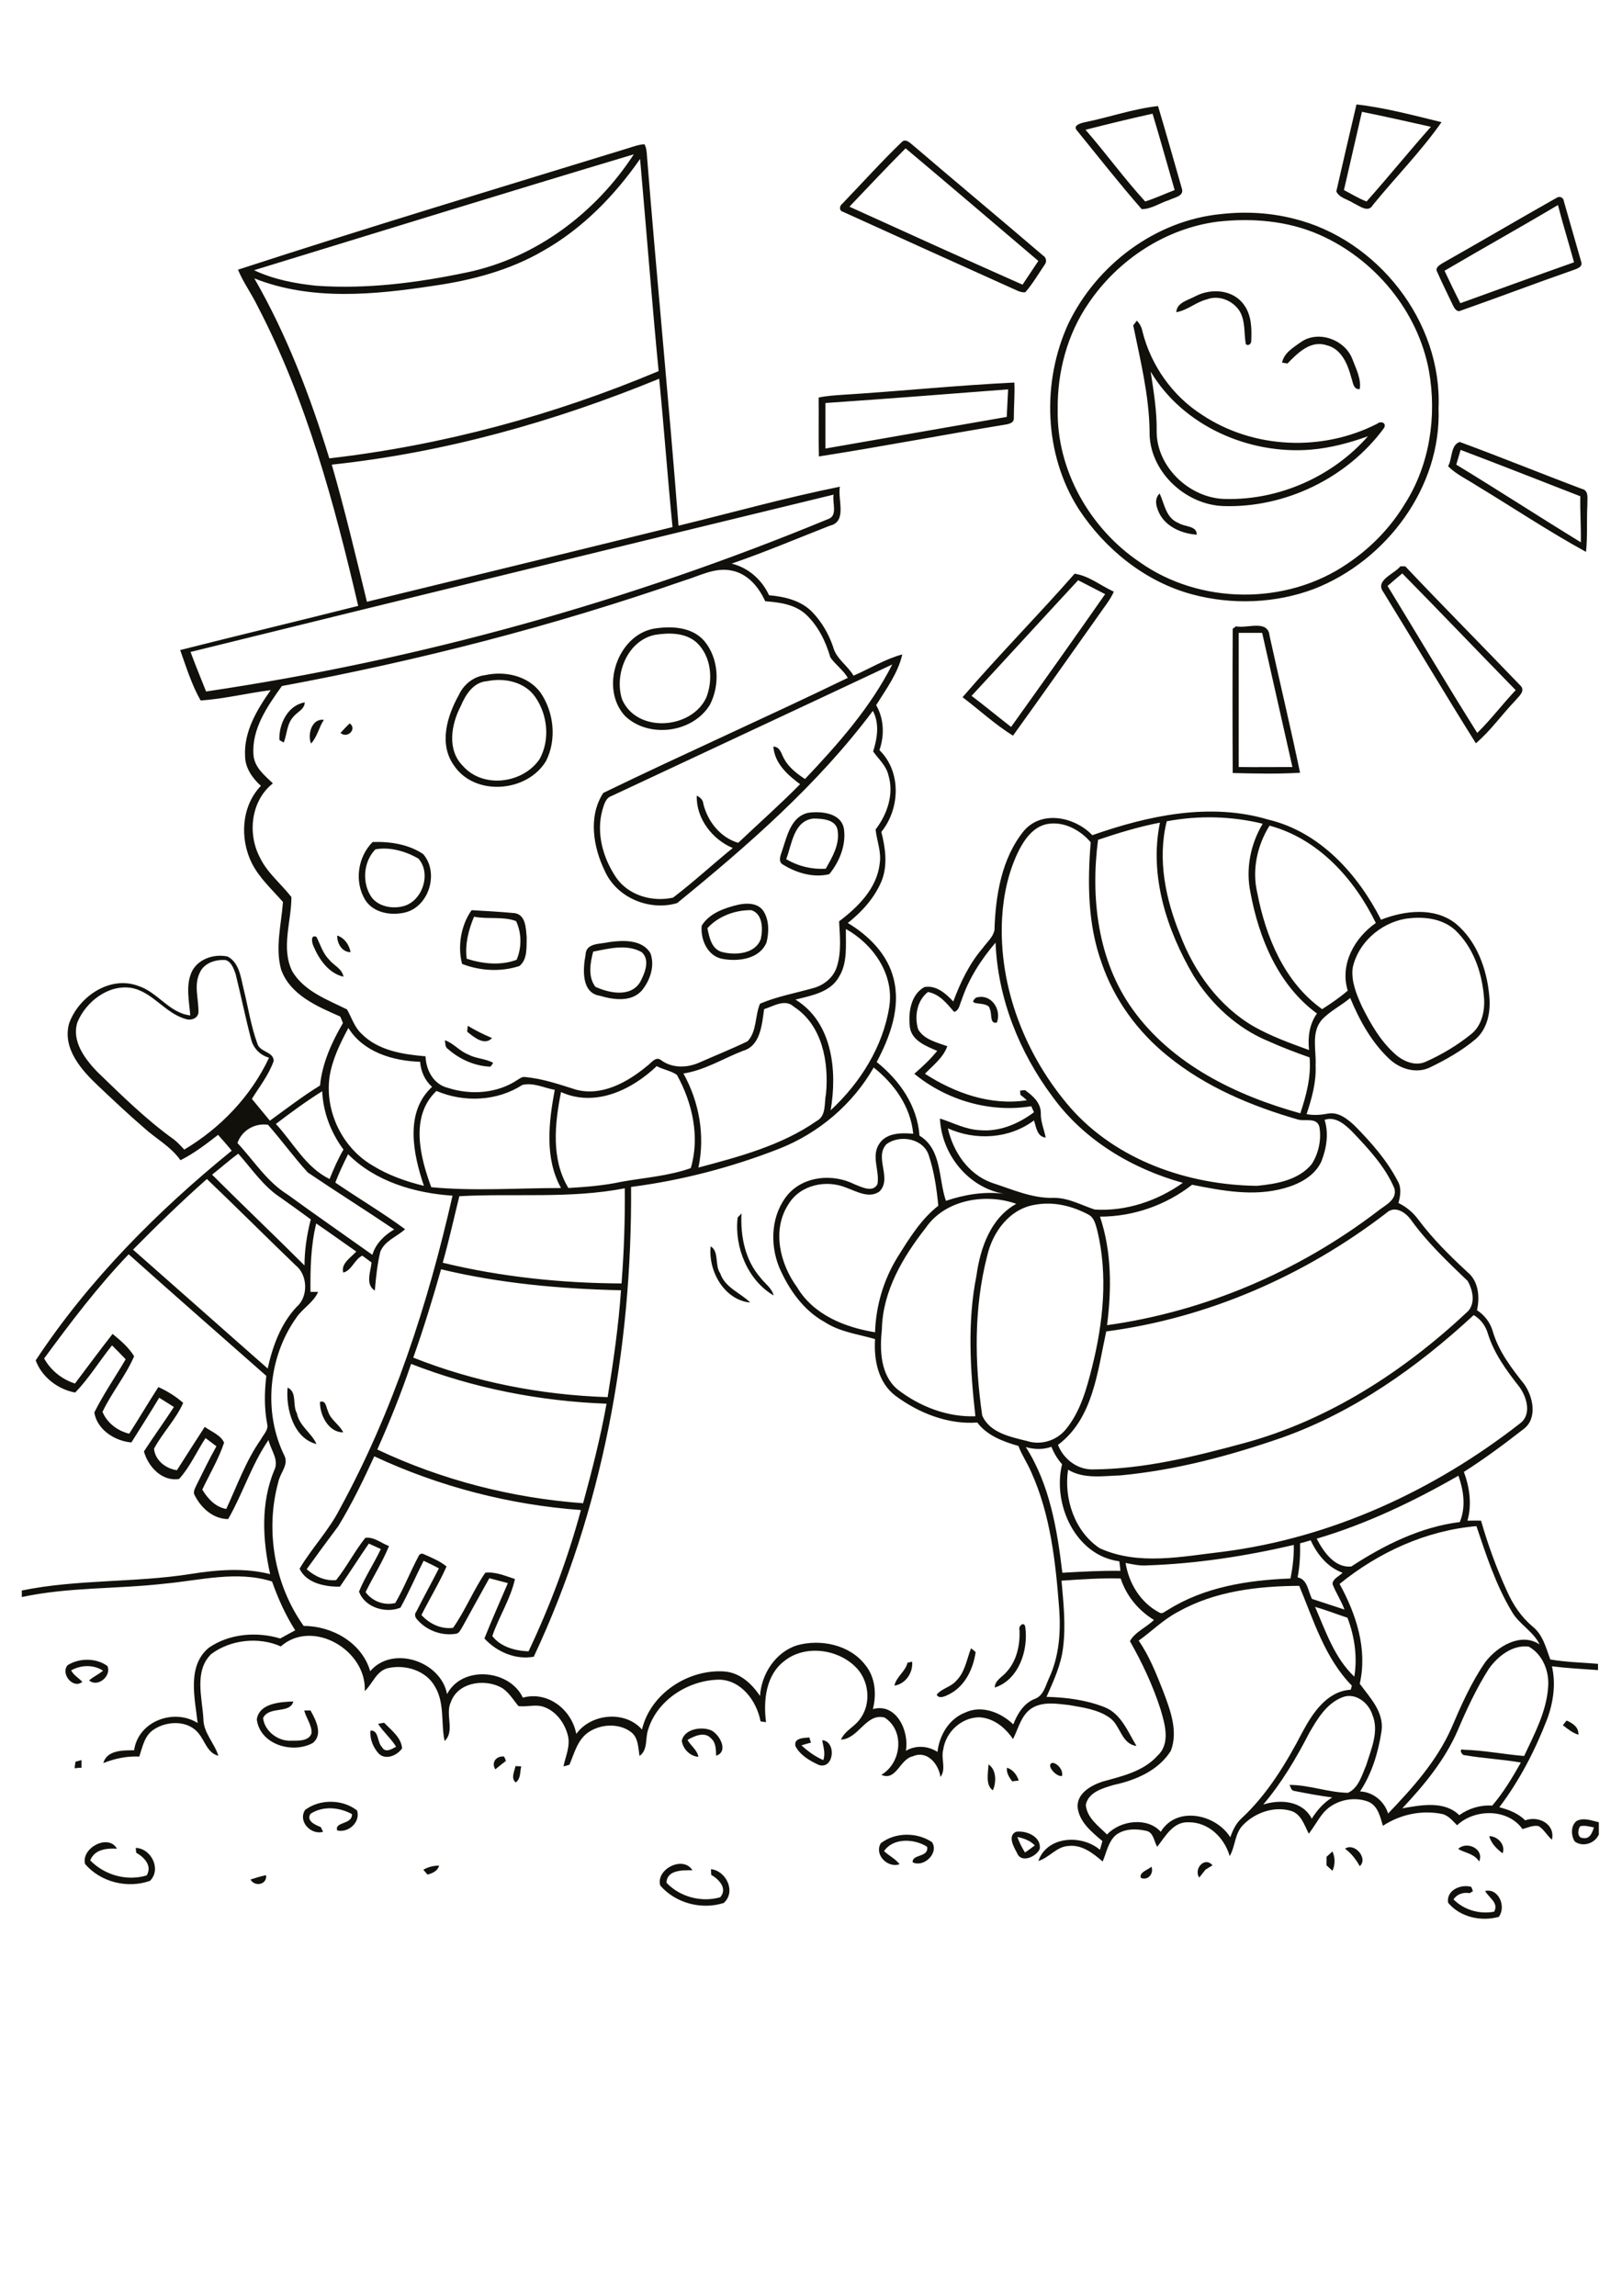 <?xml version="1.0" encoding="utf-8"?>
<!-- Generator: Adobe Illustrator 21.0.2, SVG Export Plug-In . SVG Version: 6.00 Build 0)  -->
<svg version="1.2" baseProfile="tiny" id="Layer_1" xmlns="http://www.w3.org/2000/svg" xmlns:xlink="http://www.w3.org/1999/xlink"
	 x="0px" y="0px" viewBox="0 0 595 842" overflow="scroll" xml:space="preserve">
<path fill="#12100B" d="M531.2,697.8c-0.7-4.6,4.7-6.9,8.5-5.8c0.2,0.4,0.5,1.2,0.6,1.6c-0.3,0.2-0.9,0.5-1.2,0.7
	c-2.3-0.4-4.6,0.3-5.9,2.3c3.9,3.9,9.5,5.5,14.9,4.5c1.8-3.3-2-5.1-3.3-7.6c5-1.1,7.8,5.8,5,9.5
	C543.2,704.8,535.6,703.1,531.2,697.8 M91.9,689.3c1.9-0.6,3.8-1.2,5.7-1.6C98.1,691.2,93.4,692.1,91.9,689.3 M418.5,688.7
	c-0.7-2.1,2.6-2.9,3.9-4.1C423.3,687.2,421.1,689.8,418.5,688.7 M155.3,685.7c1.8-1,3.7-1.5,5.8-1.5c-0.6,2-2.4,2.8-4.3,3.3
	C156.4,687,155.6,686.1,155.3,685.7 M242.2,691.5c-1.7-6,8.4-11.1,11.8-5.6c-3.5,0-9.4-0.2-9.5,4.6c4.9,5.2,12.9,7.3,19.7,5.3
	c2.8-3.2-0.5-6.6-3.3-8.2c0-0.5-0.1-1.5-0.1-2.1c5.6,0.6,9.3,8.3,4.7,12.4C257.4,700.5,247.8,698,242.2,691.5 M439.9,688.6
	c-2.1-3.2,2-7.9,4.9-4.5c-0.9,0.5-1.8,1.1-2.6,1.6C441.4,686.7,440.7,687.6,439.9,688.6 M486.6,681c0.7-0.7,1.5-1.3,2.2-2
	c1,2.3,1,4.8,0,7.1c-0.7-0.7-1.5-1.3-2.2-2C486.6,683.1,486.6,682.1,486.6,681 M534.9,678.1c3.1-3.1,9.7,0,7.7,4.6
	C540.8,679.8,537.5,679.6,534.9,678.1 M493.4,678c3.5-2.4,8.6,3.6,5.4,6.4C497.4,681.9,495.7,679.7,493.4,678 M31.2,683.6
	c-1.5-5.9,8.6-11.2,11.7-5.6c-3.8-0.2-8.2,0.2-9.8,4.3c5.3,5.4,13.4,7.7,20.7,5.5c2.1-3.5-0.8-6.6-3.8-8.3c-0.1-0.5-0.2-1.4-0.2-1.8
	c5.7,0.2,9.5,7.9,5.2,12.1C46.8,692.7,36.9,690.3,31.2,683.6 M546.3,673.4c3.1,0,6.1,3.2,4.9,6.3C549.1,678.1,547,676.1,546.3,673.4
	 M323.1,676c5.3-4.1,13.3-4.1,18.8-0.4c2.6,4-3,9.4-7.1,7.4c-0.3-3.1,6-1.7,5.3-5.7c-4.6-3-12.5-3.4-15.8,1.6
	c1.8,1.7,4.2,2.8,5.7,4.8C325.7,685.2,320.6,680.3,323.1,676 M373.2,673.7c0.7,2,1.7,3.9,2.8,5.7c1.2-0.8,2.4-1.7,3.6-2.6
	C377.9,675,375.6,674.2,373.2,673.7 M372.7,671.8c3.7-0.6,9.4,1.8,8.7,6.3c-1.2,2.8-6.8,5.4-8.3,1.5
	C371.9,677.4,369.5,673.3,372.7,671.8 M579.6,669.8c-0.9,1.4-1.1,4.3,1.2,4.3c2.4,0.4,3.3-2,3.9-3.9
	C583,669.9,581.3,669.3,579.6,669.8 M578.4,667.8c2.6-1.3,5.5-0.1,8.1,0.5v4.5c-1.5,3.3-5.8,4.7-8.8,2.6
	C576.3,673.3,576.1,669.5,578.4,667.8 M111.9,663.8c5.4-4.1,13.8-4,19.1,0.2c1.3,4.3-3.2,8.3-7.3,7.3c-1.1-3.3,5.6-2,5.4-6
	c-4.6-2.5-10.6-3.1-15.2-0.1c-1.7,2.7,1.9,4.1,3.8,4.9c0.2,0.4,0.6,1.3,0.8,1.7C114.2,673.1,109.2,668.1,111.9,663.8 M369.4,648.3
	c2.2,0.7,3.6,2.6,4.3,4.7c-0.6,0.1-1.8,0.2-2.4,0.3C370.2,651.8,369.1,650.2,369.4,648.3 M362.6,647.1c3,1.9,2.9,6.7,1.6,9.5
	C361.4,654.6,362.5,650.2,362.6,647.1 M189.1,647.7c0.5,0,1.6,0.1,2.1,0.1c-0.5,2-0.1,4.5-2,5.9
	C187.3,652.2,188.7,649.7,189.1,647.7 M386.2,646.5c2,0.4,3.8,2.7,3.4,4.8C387.5,651.9,383.3,647,386.2,646.5 M27.7,646.1
	c0.7-0.2,1.5-0.4,2.2-0.6c0,0.9,0,1.9,0,2.8c-0.6,0-1.9,0.1-2.5,0.2C27.4,647.9,27.6,646.7,27.7,646.1 M181.7,648.9
	c-1.6-2.6,0.4-5,3.2-4.7c0.2,0.4,0.6,1.2,0.7,1.6C184.3,646.8,183,647.8,181.7,648.9 M291.8,640.4c-0.7-3.1,3.1-3,5.1-3.2
	c0.1,0.5,0.4,1.4,0.6,1.9c-1.2,0.3-2.3,0.6-3.5,1c2.4,2.2,5,4.1,8,5.4c0.9-2.4,0-4.9-0.4-7.3c5.3,0.4,4.4,10.8-1.2,9.1
	C297.1,645.8,293.5,643.7,291.8,640.4 M250.1,638.4c1-4.4,7.3-5.3,10.8-3.8c3.1,1.5,6.5,7.8,1.8,9.3c-0.1-2.2,0-4.8-1.9-6.4
	c-2.4-2.6-6.1-0.8-8.6,0.6c1.2,2.2,3.5,3.6,4,6.2C253.1,644.1,250.5,641.4,250.1,638.4 M138.7,632.2c0.6-0.1,1.7-0.3,2.2-0.4
	c2.6,2.7,6.3,5.4,6.6,9.4c-1.8,2.6-5.9,4.4-8.5,2c-2.1-2.3-3.4-5.4-3.1-8.5c3.1-0.3,2.4,4.3,4.2,6c1.2,2.3,3.6,0.8,5.2-0.1
	C143.4,637.5,140.6,635.2,138.7,632.2 M574.7,631c2.2,1,4.5,2.4,4.3,5.2c-2.2-0.7-3.9-2.1-5.7-3.5
	C573.7,632.3,574.3,631.4,574.7,631 M94.2,630.6c0.9-6,8.6-6.4,13.4-6.6c-1.2,4.7-8.9,1.5-11.1,6.1c0.6,4.9,5.6,8.6,10.4,8.3
	c2.5,0,6.5,0.2,7.4-2.8c0.1-3-2-5.5-2.7-8.3c0.6,0,1.7,0,2.3,0c1.9,3.4,4.7,8.7,0.9,11.9C107.4,643.3,95.4,639.9,94.2,630.6
	 M332.9,609.8c0.4-0.1,1.3-0.3,1.7-0.4c0.4,4-2.4,8.2-6.5,8.8C328.8,614.9,332.1,613.1,332.9,609.8 M24.8,610.7
	c4.3-2.7,10.5-2.7,14.6,0.3c1.6,3.6-3.5,8-6.7,5.3c1.5-1.4,3.5-2.2,5.1-3.6c-3.6-2.3-8.1-2.1-11.7-0.1c0.9,1.8,2.8,2.8,4.1,4.2
	C26.9,619.6,22.1,613.9,24.8,610.7 M350.7,616.5c3.3-3.2,3.9-7.9,5.5-12c0.4,0.3,1.3,1,1.7,1.4c-0.9,6.1-3.8,12.4-9.6,15.4
	c-1.4,0.7-3.8,2-4.7,0.2C345.5,619.2,348.8,618.7,350.7,616.5 M374,597.9c-0.6-1.5,1.7-3.5,2.1-1.2c1.2,8.5-2.4,19.4-11.2,22.2
	c0.1-2.8,2.9-3.9,4.4-5.8C373,609,374.2,603.3,374,597.9 M117.4,514.1c2.2-0.6,2.2,2,2.9,3.4c0.9,3.2,4.2,4.9,5.6,7.8
	C120.5,525.4,117.2,518.8,117.4,514.1 M105.5,508.9c3.6,1.6,1.7,6.5,3.4,9.4c0.9,4.7,5.4,7.2,7.2,11.3
	C107.7,527.5,104.8,516.7,105.5,508.9 M260.7,457.1c3.2,1.9,1.4,6.9,3.5,9.9c1.8,5.3,7.4,7.1,11,10.7
	C265.7,476.8,259.7,466.1,260.7,457.1 M270.6,446.5c0.4-0.4,1.1-1.1,1.4-1.5c-0.4,8.4,1.3,17.1,6.9,23.5c1.6,2.2,4.2,3.8,4.9,6.6
	C274.3,469.6,269.3,457.3,270.6,446.5 M163.2,381.5c3.2,1.1,5.4,4,8.5,5.2c2.9,1.6,6.4,1.5,9.2,3.1c-0.2,0.4-0.7,1.1-1,1.4
	c-5.7-0.2-11.3-2.7-15.6-6.5C163.2,384,163.4,382.6,163.2,381.5 M171.6,376.2c2.8,1.7,5.8,3.2,8.9,4.5c-2.8,3-6.7-0.4-9.1-2.3
	C171.4,377.9,171.5,376.7,171.6,376.2 M358,365.9c5.5-1.7,9.5,4.2,7.7,9.1c-2.8,0.7-1.7-3.3-2.6-4.9
	C362.8,366.8,354.1,369.3,358,365.9 M217.6,349c-1.1,4.2-2,9.2,0.8,12.9c5,2.3,12.9,4,16.4-1.7c1.7-3.2,3.8-8.1,0.6-11
	C229.9,346.1,223.3,347.9,217.6,349 M223.5,345.5c5.1-0.7,12.1-1,15.1,4.1c1.7,4.6-0.1,9.9-3.1,13.6c-3.8,4.4-10.4,3.5-15.4,2
	c-6.9-1-6.3-9.8-5.3-15C214.9,345.7,220.2,346.3,223.5,345.5 M123.7,343.1c2.7,0.9,4.4,3.4,4.9,6.1
	C125.4,349.2,123.6,345.9,123.7,343.1 M115,347c-0.6-1.2-1.2-4.4,1.1-3.4c1.4,2.8,2.3,6,4.6,8.3c1.7,2.2,4.8,3.3,5.3,6.3
	C120.6,357,117,351.8,115,347 M171.2,351.6c5.8,1.9,12.5,2.6,18.3,0.4c1.9-4.3,1.9-9.9-0.2-14.2c-4.8-1.8-10.3-0.6-15.4-1.6
	C171.9,340.9,170.5,346.3,171.2,351.6 M173,333.8c5.3,0.3,10.6,0.6,15.9,1.1c4,0.7,4,5.6,4.3,8.8c-0.1,3.5,0.4,8.2-2.7,10.6
	c-6.8,2.2-14.4,1.8-21-0.8C167.8,347,169.1,339.3,173,333.8 M259.5,340.4c0.7,3.5,1.6,7.9,5.6,8.8c4.9,1.2,12.1,0.6,14-4.9
	c0.8-3.6,0.7-9.2-3.5-10.5C269.7,333.7,263.5,336,259.5,340.4 M270.8,331.8c3.2-0.7,7.3-0.7,9.3,2.4c2.1,3.4,2,7.7,1.1,11.4
	c-2.5,6.1-10.2,7.1-16,6.1c-5.6-0.9-8.3-7.1-7.8-12.2C260.2,334.9,265.8,333,270.8,331.8 M137.7,311.5c-4.5,4.6-5,12.5-1.3,17.7
	c2.7,3.4,7.7,4.2,11.7,3.1c6.9-1.9,10.2-12,5.4-17.4C148.9,312.2,143,310.5,137.7,311.5 M136.7,308.8c6.4-0.2,13.1,0.8,18.5,4.4
	c5.9,6.7,2.3,19.1-6.4,21.4c-5.2,1.3-11.7,0.3-14.8-4.5C129.9,323.4,131.2,314.3,136.7,308.8 M288.4,315.1c4.4,2.6,9.4,3.8,14.5,3.5
	c2.4-4.2,5.1-8.8,4.4-13.8c-0.4-4.3-5.7-4.6-9-4.6C291.1,301.1,290.5,309.7,288.4,315.1 M296.4,298.1c4.8-0.7,12.3,0,13.2,6
	c0.8,5.9-1.7,12-5.4,16.5c-5.7,1.4-11.9-0.4-16.8-3.4c-2.4-1.2-0.8-4-0.3-5.8C288.8,306.3,290.3,299.5,296.4,298.1 M124.9,268.8
	c1.1-1.2,2.2-2.4,3.4-3.5C131.1,267.4,127.4,271,124.9,268.8 M114.1,272.7c-1.4-3.4,0.3-9.3,4.7-8.7
	C117,266.7,116.4,270.2,114.1,272.7 M102.5,271.4c-0.3-5.8,3.1-12.8,9.3-13.8c-0.1,2.6-2.8,3.5-4.2,5.3c-2.4,2.6-2.3,6.3-3.5,9.4
	C103.7,272.1,102.9,271.7,102.5,271.4 M178.8,249.8c-5.1,0.3-8,4.9-9.8,9.2c-3.5,6.7-5.1,16,0.8,21.9c7.5,8.5,22.2,6.4,28.2-2.6
	c3.8-7,2.9-16.1-1.6-22.6C192.6,250.1,185.1,248.5,178.8,249.8 M178,247.6c7.2-1.6,15.6,0.2,20.2,6.3c5,7.2,6.1,17.3,2.1,25.2
	c-6.9,11.5-26.1,13.1-33.8,1.6c-5.6-7.9-2.5-18.1,1.8-25.8C170.1,251,173.7,248.1,178,247.6 M240.4,232.8
	c-10.2,2-15.2,14.5-12.2,23.7c5.4,12.5,25.5,11,30.9-0.7c2.6-6.6,1.8-15.2-3.6-20.2C251.4,232,245.5,232,240.4,232.8 M239.6,230.6
	c6.4-1.1,14.1-0.8,18.7,4.4c5.4,6.4,5.9,16.2,2.1,23.5c-6.3,10.3-22.4,12.4-31.1,4.1C220,252.6,226.3,233.3,239.6,230.6
	 M454.4,232.1c0,16.4,0,32.8,0,49.2c6.6,0.1,13.1,0,19.7,0c-3.7-16.4-7.4-32.8-11.1-49.2C460.1,232.1,457.3,232.1,454.4,232.1
	 M453.4,229.7c4,0.9,11.7-2.6,12.3,3.4c3.7,16.8,7.7,33.5,11.2,50.3c-8.2,0.5-16.5,0.3-24.7,0.1c-0.1-17.6-0.1-35.3,0-52.9
	C452.5,230.4,453.1,229.9,453.4,229.7 M395.5,212.8c-13.1,14.1-26,28.3-39.1,42.4c4.9,3.7,9.6,7.6,14.5,11.4
	c11.6-16.2,23.1-32.4,34.5-48.7C402.1,216.2,398.8,214.5,395.5,212.8 M394.2,210.4c5.3,0.8,9.6,4.4,14.4,6.6
	c-1.4,3.1-3.6,5.7-5.5,8.5c-10.5,14.8-20.9,29.6-31.5,44.3c-6.6-4.1-12.3-9.4-18.5-14.1C366.4,240.2,380.8,225.7,394.2,210.4
	 M509,214.9c11,18,21.7,36.1,32.9,53.9c5-4.9,9.3-10.6,14.1-15.7c-13.9-14.2-27.6-28.6-41.6-42.8C512.6,211.8,510.8,213.3,509,214.9
	 M513.7,207.7c0.5,0,1.4,0,1.8,0c13.9,14.7,28.2,29.1,42.2,43.7c2.1,2-0.7,4.1-1.9,5.6c-4.9,5.1-9,11-14.4,15.6
	c-11.5-18.3-22.5-36.9-33.9-55.4C504.2,212.8,511.4,210.6,513.7,207.7 M425.5,188.7c-1.2-2.3-2.4-5.6-0.1-7.7
	c1.8,3.9,2.3,9,6.9,10.8c2.2,1.5,6.8,0.9,6.7,4.3C433.8,195.7,428.2,193.5,425.5,188.7 M535.8,165c-0.5,1.8-1.1,3.6-1.6,5.4
	c15.3,9.3,30.4,19.1,45.7,28.5c0.1-5.7-0.3-11.3-0.2-16.9C565,176.3,550.4,170.5,535.8,165 M531.2,171c1.6-2.8,0.9-7.9,4.3-8.9
	c15,5.5,29.9,11.6,44.8,17.2c2.7,0.6,1.9,3.7,2,5.7c-0.3,5.8,0.1,11.7-0.5,17.4c-13.7-7.5-26.7-16.2-40.1-24.3
	C538.2,175.8,534.2,174,531.2,171 M302.8,147.8c0,5.6,0,11.1,0,16.7c22.2-3.9,44.3-7.7,66.5-11.6c0.2-3.4,0.3-6.7,0.5-10.1
	C347.4,144.5,325.1,146.3,302.8,147.8 M309,144.8c21-1.3,42.1-3.5,63.1-4.5c0.2,4.3-0.2,8.6-0.2,12.9c0.2,2.3-2.6,2.4-4.2,2.7
	c-22.5,3.7-44.8,8-67.3,11.5c-0.2-7.2,0-14.4-0.1-21.6C303.1,145.2,306.1,145,309,144.8 M477.3,125.4c6.4-4.4,16.1-0.8,18.8,6.3
	c1.3,3.5,3.3,7.2,2.7,11c-2.4,0.3-2.5-2.6-3.1-4.2c-1.3-4.9-3.6-10.6-9.1-11.9c-5.9-1.9-10.6,2.9-14.3,6.7c-0.5-0.1-1.5-0.2-2-0.3
	C471,129.4,474.5,127.4,477.3,125.4 M422.1,136.3c1.1,7.2,2.3,14.5,2.2,21.8c-0.1,13.3,12.4,24.9,25.5,24.9c19.6,0.4,39.1-8.3,52-23
	c-6.7,2.4-13.7,4.3-20.9,4.9C458.3,166.8,434,156.3,422.1,136.3 M417,117.6c1.1,1.1,1.8,2.4,2.1,4c3.1,12.4,11,23.6,21.8,30.5
	c18.9,12.6,44.2,13.6,64.3,3.3c1.4-1.2,3.7-0.2,2.4,1.7c-13.4,18.2-36.1,29.2-58.7,28.5c-14.2-0.4-27.6-13-27.2-27.6
	c-0.2-13.1-3.4-25.9-6-38.7C416.1,118.9,416.7,118,417,117.6 M438.6,108.6c5.8-3,13.9-2.4,17.8,3.3c2.7,3.7,2.8,8.6,2.6,13
	c0.1,1.1-1,2.2-2,1.3c-0.7-4-0.1-8.3-2.2-12c-2.5-4-7.7-6.1-12.1-4.4c-4,1-7.1,4-11.2,4.7C431.7,110.9,435.9,110.1,438.6,108.6
	 M446.6,81.3c-19.1,2.5-36.5,14-47.2,29.8c-7.9,11.4-11.6,25.4-11.4,39.2c-0.4,22.1,11.8,43.5,30,55.8c22.1,15.7,53.9,16,76.3,0.6
	c8.5-5.7,15.8-13.2,21.1-22c9.1-14.3,11.7-32.1,8.8-48.6c-4-22-20-41.2-40.4-50.1C472.1,80.9,459.1,79.9,446.6,81.3 M448,78.5
	c8.9-1,17.9-0.5,26.6,1.7c30.6,7.5,54.5,37.7,53.1,69.5c1.1,29-19.2,56-45.7,66.3c-14.1,5.3-30,5.9-44.6,2
	c-17.2-4.6-32-16.5-41.7-31.3c-12.8-20.1-13.6-46.6-3.8-68C402.3,97.1,423.9,80.8,448,78.5 M529.9,99.3c1.9,4,3.8,8,5.8,11.9
	c13.9-5,27.8-10.1,41.7-15c-1.9-7-4.1-14-5.9-21C557.7,83.4,543.7,91.2,529.9,99.3 M571.1,72.5c1.1-0.7,2.5,0,2.6,1.4
	c2.1,7.3,4.2,14.7,6.3,22c0.8,2-1.6,2.7-3,3.2c-13.8,4.8-27.4,10-41.1,14.8c-1.5,0.8-2.5-1-3-2.1c-1.9-4-3.9-8-5.7-12.1
	c-0.9-1.5,0.9-2.5,2-3.2C543.2,88.6,557.1,80.4,571.1,72.5 M492.6,622.4c-5.9,2.2-9.3,7.9-12.3,13.1c-4.8,9.3-10.1,18.3-16.9,26.3
	c6.3-2,14.4-1.4,17.8,5.2c1.9-3.1,4.4-5.9,7.5-7.8c-4.7-0.6-9.4-1.5-14-2.4c-1.1-0.1-1.2-1.5-1.7-2.2c7.3,0,14.3,2.8,21.5,2.9
	c3.9-1.8,5.1-6.5,6.7-10.2c1.8-5.9,4.8-12.4,2.2-18.5C502,624.4,497.2,620.7,492.6,622.4 M546.1,612.1c-4.5,7.1-8.1,14.8-11.4,22.6
	c-4.7,10.8-12.3,20-20.3,28.5c6.8-1.2,15.4-2.9,20.9,2.5c3.5-2.5,7.8-3.8,12.1-3.5c4.1-4.8,7.4-10.3,10.5-15.8
	c-6.8-1.2-13.8-1.5-20.6-2.7c-1.1,0.2-2.3-2.6-0.5-2c7.5,0.2,14.9,1.7,22.3,2.3c3.8-8.1,8.2-16.3,8.8-25.3c0.5-5.7-2-12-7.1-14.8
	C554.9,603.1,549.4,607.4,546.1,612.1 M482.4,589.3c3.9,8.9,7.1,18.7,14.4,25.6c1.2-7.2,0.1-14.7-2.5-21.6
	C490.4,592,486.5,590.5,482.4,589.3 M432.2,591.1c-5.4,2.8-9.6,7.1-14.5,10.6c3.9,5.6,6.4,12,8.9,18.3c2.6,6.9,5.7,14.8,2.9,22.1
	c-4.5,7.2-12.9,10.8-20.9,12.5c-4,1.2-9.3,2.6-10.3,7.3c0.4,4.8,4.7,7.8,7.8,10.9c4.8-5.2,14.8-6.5,19.7-1c5.8-9.6,20.2-6.5,25.5,2
	c0.9-2.5,2.1-5.1,4.1-6.9c9.6-8.9,16.5-20.4,22.5-31.9c3.7-6.9,9-14.8,17.6-15.3c0.1-0.4,0.3-1.2,0.4-1.5
	c-9.9-10.1-14-23.9-19.3-36.6C461.4,581.7,445.7,583.5,432.2,591.1 M420.7,574.1c-2.6,0.2-5.2-0.4-7.8-0.9
	c1.2,7.5,5.5,14.6,12.4,18.2c1.1,0.7,2.1-0.5,3-0.9c13.4-8.5,29.5-11,45.1-11.6c0.8-4.1,1.3-8.2,1.2-12.3
	C456.9,570.7,438.9,573.5,420.7,574.1 M476.9,566c0.1,4.2-0.1,8.4-0.9,12.5c3.7,0.7,3.8,5.1,5.3,7.9c4,1.3,7.9,2.6,11.9,3.9
	c-1.2-3.3-3.2-6.2-4.4-9.4c0.1-1.9,2.4-2.8,3.7-4.1c-5.5-2-9.3-6.7-11.7-11.9C479.4,565.3,478.2,565.7,476.9,566 M491.4,580.9
	c6.1,11.1,10.3,23.9,7.4,36.6c3.8,5.2,8.9,10.3,8,17.3c-1.2,7.8-3.5,15.6-7.9,22.2c4.8,0.2,8.9,3.6,10.3,8.1
	c9-9.4,17.9-19.3,23.2-31.3c3.6-8.4,7.3-16.8,12.5-24.3c4.4-5.7,13-11,19.9-6.4c-2.4-4.9-7.7-7.5-10.3-12.2
	c-5.8-9.7-9.3-20.5-12.9-31.2C523.1,561.3,505.7,569.3,491.4,580.9 M483,564.3c2.5,4.8,6.6,10.8,12.7,10.2
	c12.1-7.9,25.4-14.5,39.8-16.3c2.3-5.5,1.4-11.6-0.5-17C518.6,550.6,501.3,558.9,483,564.3 M124.1,559.7
	c-3.9,5.2-7.8,10.5-11.6,15.8c2.9,2.6,6.8,4.4,10.8,4c3.9-4.9,6.8-10.6,10.7-15.5c3.1-0.5,5.9,2,8.7,3c-2.4,5.9-5.8,11.2-8.6,16.9
	c2.5,3.4,6.8,5,10.9,4c3.2-5.5,5.5-11.5,8.5-17.1c0.3-0.8,1.1-1.3,2-0.8c2.9,1.3,5.9,2.5,8.3,4.5c-2.7,6.1-6.2,11.8-9.2,17.8
	c2.9,3.2,7.2,5.3,11.6,4.7c4.5-6.4,7.4-13.7,11.8-20.2c3.6-0.5,7.5,1.2,10.9,2.3c-1.6,7.3-5.9,13.8-8.3,20.9
	c2.9,3.9,8.4,5.5,13.3,5.6c7.9-16.7,14.4-34,19.2-51.8c-26.2-1.9-52-8.6-75.8-19.7C133.3,542.8,129.1,551.5,124.1,559.7
	 M376.3,530.7c8.8,13.8,11.5,30.2,13.4,46.1c7.1-0.4,14.2-0.8,21.3-0.7c-0.1-1.2-0.2-2.3-0.4-3.5c-16.1-2.1-24.6-21-21-35.6
	c-1.7-1.9-3-4.1-3.9-6.4C382.6,531.7,379.4,531.6,376.3,530.7 M150.8,500.2c-3.6,10.7-7.8,21.1-12.4,31.4
	c23.7,11.2,49.4,17.8,75.5,19.7c3.3-12.1,6.4-24.2,8.6-36.5C198,513.9,173.6,509.1,150.8,500.2 M470.4,527.2
	c-19.3,6.7-39.1,12-59.5,13.9c-6.4,0.2-13.3,1.4-19.1-2.1c-1.6,10.6,2.4,22.7,11.6,28.8c14.3,6.5,30.3,3,45.2,1.3
	c39.8-5.1,77.4-22.4,108.9-47c4.5-3.2,2.6-9.7-0.1-13.4c-4.7-6-9.3-12.2-11.6-19.6c-0.8-2.8-2.6-5.3-5.2-6.8
	C520.1,501.3,496.8,517.8,470.4,527.2 M161.8,465.5c-3.1,10.9-6.4,21.7-10.2,32.4c22.7,9,46.9,13.7,71.3,14.5
	c2.1-13,4-26.1,4.9-39.2C205.7,472.7,183.4,470.7,161.8,465.5 M16.2,498.2c2.4,4.4,6.6,7.7,11.3,9.2c4.6-6.1,9.1-12.2,13.8-18.2
	c2.9,2.4,5.9,4.9,7.9,8.2c-3.1,7.2-8.3,13.4-11.6,20.4c1.7,4.1,5.6,7,9.8,8c3.6-5.6,7-11.4,10.7-17.1c3.3,1.5,6.4,3.4,9.1,5.8
	c-2.7,6.1-7.6,11-10.7,16.8c0.4,4.3,4.3,7.3,8.4,7.9c3.4-5.3,6.8-10.7,10.2-15.9c2.4,1.7,6,3.1,7.1,5.8c-2,6-5.3,11.5-8,17.2
	c2,3.3,4.8,6.4,8.8,7.1c4-8.6,7.2-17.7,12.7-25.5c0.9-1.8,2.9-3.5,2.3-5.7c-1.1-5.8-1-11.8-0.3-17.6C80.9,489.8,64,475,47.2,460
	C35.8,471.9,25.9,485,16.2,498.2 M508.5,444.9c-29.8,22.9-65.4,38.5-102.7,43.4c-3.2,14.6-4.8,32-17.7,41.6c2,5.2,7.1,9.1,12.7,9
	c18.8-0.1,37.3-4.7,55.4-9.6c31.2-8.4,59-26.5,82.4-48.5c2.7-3.1,1.6-7.8-0.2-11c-7.2-6.9-14.6-13.9-20.5-22
	C515.9,444.8,511.8,441.8,508.5,444.9 M379.9,441.8c-9.5,1.4-15.8,10-17.8,18.9c-4.9,19.1-4.6,39.1-1.8,58.4
	c2.7,6.4,10.5,7.9,16.5,9.4c5,1.6,10.7-0.1,14.1-4.2c5.4-6.5,7.7-14.9,9.7-22.9c4.1-16.3,5.9-33.7,1.9-50.2
	c-0.6-2.1-1.1-4.7-3.3-5.8C393.3,442.3,386.6,440.6,379.9,441.8 M339.6,450.3c-8.4,10.7-15.8,23.2-16.1,37.2
	c-0.8,7.6-0.6,16.8,5.8,22.1c8,6.2,18.2,10.2,28.5,9.8c-1.9-17.1-3-34.6,0.4-51.6c1.4-10.1,5.2-21.1,14.6-26.3
	C361.6,437.5,346.7,439.9,339.6,450.3 M168.5,438.7c-2,8.1-3.8,16.3-6.1,24.4c21.4,5.2,43.6,7.5,65.6,7.6
	c0.9-11.6,1.3-23.3,1.2-34.9C209.2,439.7,188.7,437.6,168.5,438.7 M48.8,458.3c16.5,14.5,32.9,29.1,49.4,43.6
	c1.8-8.2,4.8-16.4,10.6-22.6c4.4-3.7,4.1-11.8-0.4-15.3c-10.9-10.5-21.6-21.2-32.5-31.6C66.5,440.7,57.6,449.4,48.8,458.3
	 M77.8,430.8c11.2,11.2,22.7,22.1,33.9,33.3c0-5.7,0.9-11.4,2.3-16.9c-3.7-2.7-7.4-5.4-11.1-8c-6.3-4.1-10.5-10.5-15.5-16.1
	C84.1,425.5,81,428.3,77.8,430.8 M325.2,419.6c-4.6,4.9,2.1,12.4-2.5,17.3c-3.7,2.8-8.4,0.1-12.2-1.3c-7.4-3.1-17-1.1-21.3,6.1
	c-6.1,9.4-3.1,21.8,3.2,30.4c6,10.1,17.5,14.7,28.6,16.5c0.3-9.8,3.2-19.5,8.4-27.8c4.2-6.7,8.5-13.7,14.8-18.6
	c-0.6-6.2-1.5-12.5-3.5-18.5C338.7,417.5,330.1,416,325.2,419.6 M87.1,419.2c6,6.4,10.8,14.2,18.4,18.9
	c10.3,7.5,20.7,14.7,31.1,22.1c1.2-4.1,4.4-7.2,8-9.3c-10.5-7.1-21.2-13.8-31.7-20.9c-5.1-5.6-9.6-11.8-14.6-17.5
	C93.4,411.8,88.7,414.6,87.1,419.2 M485.9,410.7c1.6,5,0.7,10.5-1.2,15.3c-2.5,5.4-8.2,8.3-13.7,9.8c-11.1,3.1-22.7,0.9-33.7-1.3
	c-9.6,7.5-21.6,11.7-33.8,11.7c4.3,12.7,4.3,26.5,2.6,39.8c35.9-5,70.2-19.7,99-41.6c2.7-2.3,7.6-4.2,6.4-8.6
	c-3.4-8-9.5-14.5-15.4-20.7C493.4,412.4,489.9,409.3,485.9,410.7 M101.2,412.2c6.4,6.9,10.9,15.9,19.7,20.2
	c1.5-3.7,3.1-7.4,5.1-10.8c-4.6-6.2-7.5-13.7-7.8-21.4C112.3,403.9,106.7,408,101.2,412.2 M191.6,397.9c-9.3,6-21.4,6.5-31.5,2.2
	c-9.8,9.3-6,24.2-1.9,35.3c15.8,1.5,31.7,0.3,47.6,0.3c-6.1-11-4.5-24.2-2.3-36C199.6,399,195.6,396.9,191.6,397.9 M320.5,391.5
	c-7.7,13.5-20.2,24.1-34.7,29.8c-17.4,6.8-35.7,11.6-54.3,14c0.4,59.1-10.5,118.7-35.7,172.3c-6.7,1.2-13.6-1.8-18.1-6.7
	c2.7-6.8,5.7-13.5,8.6-20.3c-2.3-0.6-4.6-1.2-6.8-1.8c-3.3,5.9-6.6,11.9-9.9,17.9c-0.7,1-1.1,2.4-2.5,2.5
	c-5.2,0.8-10.8-1.3-14.2-5.4c-0.7-0.8-0.9-1.9-0.2-2.7c2.7-5.4,5.6-10.6,8.3-15.9c-1.8-1-3.7-1.9-5.6-2.8
	c-2.9,5.7-5.4,11.6-8.5,17.2c-5.3,2.2-13.1,0-15.2-5.9c2.2-5.4,5.5-10.3,8-15.6c-1.5-0.7-2.9-1.3-4.4-2c-3.6,5.2-7,10.6-10.6,15.8
	c-5.4,0.1-12.4-1.3-14.8-6.6c4.5-7.6,10.8-14.1,14.8-22c19.6-35.9,32.3-75.1,41.3-114.8c-13.8-0.9-28.4-5.2-38.3-15.2
	c-1.7,3.4-3.3,6.8-4.7,10.4c8.5,5.8,17.3,11,25.6,17.1c-3,2.8-7.5,4.2-9.1,8.3c-1.1,4.6-1.6,9.4-2,14.2c-3.6-2.2-1.5-7-1.2-10.3
	c-1.1-0.8-2.3-1.7-3.4-2.5c-2.9,1.4-3.9,5.5-7,6.2c-0.9-3.3,2.8-5.5,4.8-7.7c-4.9-3.4-9.7-6.9-14.7-10.3c-2,8.2-2.2,16.7-2.1,25.1
	c0.7,0,2.1,0,2.8,0c-1.7,3.9-5.8,6.1-8.1,9.6c-10.2,14.4-12.1,34.7-4.2,50.6c1.5,3.3-1.7,6.3-2.3,9.5c-4.9,17.8-1.4,37.8,9.3,52.8
	c10.5,0,21.4,6.2,24.4,16.6c8.2-9.6,25.9-3.7,28.2,8.4c5.5-10.6,22.9-9.1,27.8,1.3c9.2-2.5,17.9,4.4,19.6,13.3
	c5.4-7.5,17.9-8.7,24.1-1.6c3.1-13.2,17-22.2,30.2-21.3c5.7,0.4,10.1,4.5,13.1,9c0.5-8.1,5.7-16.1,13.6-18.6
	c8.7-2.4,19.3-0.2,25,7.2c3.7,4.5,4.2,10.7,2.8,16.2c8.7-2.4,13.4,8.2,12.1,15.3c3.6-2.1,8-1.9,11.6,0.4c0.7-6.1,4.2-12.1,10.1-14.4
	c6.1-2.9,13.1-0.1,17.7,4.3c1.5-3.8,3.8-7.7,7.8-9.3c3.2-1.1,4-4.7,5.2-7.4c3.9-8.2,4.5-17.4,3.8-26.3c-1.3-16.8-3.2-34-10.2-49.5
	c-1.4-3.3-3.5-6.3-4.7-9.6c-5.6-1.6-11.5-3.8-15.1-8.6c-10.8,0.8-21.5-3.5-30-9.8c-6.4-4.8-8-13.3-7.5-20.8
	c-6.2-1.8-12.9-2.6-18.4-6.2c-7.9-4.3-13.3-12.1-16.8-20.2c-3.5-8.7-2.9-19.4,3.3-26.7c6-6.8,16.5-7.6,24.3-3.7
	c2.5,1,6.9,3.3,8.5-0.1c0.8-4.8-2.3-10,0.5-14.5c2.6-4.3,8.2-4.3,12.6-3.9C334,405.7,328,397.5,320.5,391.5 M205.8,400.5
	c-2.3,11.6-3.7,24.6,2.7,35.2c6.5-0.4,13.1-0.9,19.5-2.3c8.4-1.5,17.3-2.1,25.4-5c3.4-11.4,0.6-24-5.1-34.2c-2.1-1.5-5-1.9-7.4-3.2
	C231.8,399.7,218.3,406.2,205.8,400.5 M127.8,377c-3,5.6-5.9,11.5-6.9,17.8c-1.8,12.7,4.6,26.1,15.7,32.6c5.8,3.6,12.3,5.9,18.9,7.5
	c-3.9-11.6-7.2-26.9,3-36.3c-2.7-2.4-4.1-5.7-4.4-9.2C144.1,389.1,133.2,385.8,127.8,377 M280.3,370.1c-0.8,5.6-1.3,13.5-7.8,15.3
	c-7.2,2.8-14,7.1-21.8,8.3c5.8,10.4,8,22.8,5.5,34.5c15-4,30.5-8.1,43.4-17.1c3.6-1.9,2.7-6.6,3.4-9.9c1.1-11.6-1.3-25.2-11.8-32
	C288,366.2,283.8,369,280.3,370.1 M73.3,356.7c-2.3,4.6-0.4,9.7-0.5,14.5c-0.1,2.3-2.8,3.2-4.7,2.5c-7.6-2.1-12.1-10-20-11.4
	c-8.4-1.3-16.6,5.1-19.7,12.6c-2.2,6.9,2.7,13.4,7.2,18.1c9,8.7,18,17.6,28.2,24.9c1.4,1.1,2.6,2.4,3.8,3.7
	c13.3-7.9,24.5-19.6,31.1-33.7c-3.3-0.9-5.8-3.5-6.6-6.8c-2.1-8-3.7-16-5.7-24c-0.7-1.9-1.5-4.3-3.6-5
	C79.2,351.8,74.9,353.1,73.3,356.7 M352.7,366.9c-0.7,1.5-0.8,3.7-2.7,4.2c-2.7-3.1-5.3-6.5-9.6-7.3c-4.1,3.2-5,9-3.6,13.7
	c2.2,3.8,6.9,4.8,10.7,6.2c-1.5,4.2-5.2,7-8.2,10.1c11,7.1,24.2,11.8,37.4,9.7c-0.8-0.7-1.6-1.4-2.4-2c0-0.4-0.1-1.1-0.1-1.5
	c0.5-0.1,1.4-0.2,1.8-0.2c2.8,2,5.8,4.6,5.8,8.4c-0.1,3.1,1.2,6,1.8,9c-3.2-0.3-3.5-3.9-4.3-6.3c-9.1,6.8-21.4,7.5-31.6,2.9
	c2,8.7,7.5,16.9,16.2,20c7.5,2.4,14.8,5.8,22.8,5.5c5.3,0,10,2.7,14.9,4.3c11.5,0.7,23-3.2,32.3-9.8c-18.7-5.2-36.3-15.7-47.8-31.6
	c-12.2-16.3-20.1-36.1-20.9-56.5C359.9,351.9,355.3,359,352.7,366.9 M310.3,340.7c-0.1,5.9,0.7,12.3-2.5,17.5
	c-3.2,5.8-10.2,6.9-16,8.4c13.6,8.3,15.4,26.2,12.9,40.6c10.8-10,19.2-23.3,21.5-37.9C328.1,357.3,320.3,346.3,310.3,340.7
	 M515.3,337c-9.1,1.7-17.2,8.9-19.1,18c-0.6,4.9,1.4,9.7,3.4,14.1c3.2,6.4,6.8,12.7,12.2,17.5c3,2.7,7.5,4.6,11.4,2.7
	c5.8-2.6,11.3-5.9,16.3-9.9c4.3-3.3,5.4-9.3,4.8-14.4c-0.8-8.8-4-17.7-10.5-23.9C528.8,336.6,521.6,336,515.3,337 M461.2,327.4
	c3.1,16.2,10,32.9,23.8,42.7c3.3-2.1,6.5-4.3,9.4-6.8c-3-9.6,2.5-19.4,10.3-24.8c-7.9-16.2-21.1-30.9-39-35.7
	C461.2,310,459.2,319,461.2,327.4 M402.8,308c-2.8,21.3-0.1,44.4,12.7,62.2c14.5,20.2,38,31.6,61.5,38.1c2.2-6.6,4-13.4,3.4-20.5
	c-5.1-1.8-10.1-3.7-15-5.9c-11.5-4.7-21.1-13.6-27.6-24.1c-9.8-16.7-16.3-36.7-12.3-56.1C417.7,303.2,410.2,305.5,402.8,308
	 M384.2,302.2c-4.9,0.9-8.1,5.2-10.3,9.4c-3.9,7.7-5.8,16.4-6.3,25c-1.4,25.4,8.6,50.7,25.1,69.7c17,19.3,43.2,28.3,68.4,28.6
	c7.2-0.7,15.3-2.1,20.1-8c2.5-3.9,3.6-9,2.8-13.6c-0.9-3.6-5.2-2-7.8-2.7c-17-4.9-33.8-11.9-47.7-23.2
	c-11.1-8.9-19.8-20.8-24.4-34.3c-5.1-14.1-5.2-29.4-4-44.2C396.4,304.5,390.3,301.1,384.2,302.2 M428,301.2
	c-3.5,14-0.4,28.6,4.9,41.6c5.2,13.7,14.3,26.3,27.1,33.7c6.4,3.6,13.3,6.1,20.2,8.6c-0.5-4.7,0.1-9.5,2.9-13.4
	c-14.2-10.4-21.3-27.6-24.4-44.4c-1.8-8.6,0-17.7,4.5-25.2C451.8,299.3,439.7,299,428,301.2 M224.4,291.9c-2.2,0.7-2.8,3.1-3.4,5.1
	c-2.4,8.5,0.2,17.7,5,24.8c4.5,6.6,13.3,9.1,20.9,7.4c7.5-5.7,14.5-12.2,21.9-18.2c-7.5-3.1-13.5-10.9-13.2-19.2
	c1.2,0.6,2.3,1.5,2.4,3c1.6,6.5,6.3,12.4,12.8,14.3c7.6-7.2,15.4-14.1,22.7-21.5c-4.6-3.4-9.4-7.7-9.8-13.8c2.6,0.1,2.9,2.8,4,4.6
	c1.7,3.1,4.7,5.4,7.6,7.3c12.1-12.8,24-26.2,32-42C293.1,259.8,258.7,275.8,224.4,291.9 M251,212.9c-48.1,16.7-97.5,29.4-147.6,38.7
	c-5.3,7.4-11.2,15.8-10.4,25.4c0.4,4.5,4.1,7.4,7.1,10.3c-8,6.3-9.4,18.3-4.8,27.1c2.7,5.7,7.8,9.7,11.6,14.6c0,9-3.9,18.7,0.3,27.2
	c4.3,7.3,12.8,10.4,20.1,14c1.7,3,2.7,6.5,5.3,8.9c6.1,6.2,15.2,7.6,23.5,8.3c0.2,5.1,2.9,10.3,8.3,11.6c8.4,2.7,18.1,2,25.5-3
	c0.8-0.5,1.7-1.2,2.8-1c6.4,0.6,12.5,2.7,18.5,4.6c9.5,2.6,19-2.7,26.1-8.6c1.5-1,3.2-3.8,5.2-2.2c4,3,9.5,2.9,14,0.9
	c5.9-2.6,11.9-5,17.7-7.8c3.5-3.6,2.7-9.4,4.6-13.8c6.3-2.7,13.2-3.9,19.8-5.8c3.8-1.1,7.2-3.9,8.4-7.8c1.7-5.4,1.1-11.1,0.8-16.6
	c6.9-5.2,13.9-12.1,14.9-21.2c0.7-4.3-1.1-8.4-1.5-12.5c4.3-5.6,6.8-13,4.7-19.9c-0.8-3.5-3.6-5.9-5.6-8.7
	c1.5-4.8,2.4-10.2-0.1-14.9c-20.2,27-45.8,49.3-71.8,70.5c-10.1,3-22.1-1.9-26.5-11.7c-4.3-8.8-6.2-20.1-0.6-28.7
	c29.7-14.4,60-27.8,89.7-42.2c-1.7-2.9-4.5-4.8-6.4-7.5c-1.7-5.9-4.5-11.6-9-15.8c-4.1-3.7-9.7-4.4-14.9-4.8
	c-2.3-5.1-6.3-10-12.1-11.2C262.4,207.9,256.7,211.2,251,212.9 M69.9,239.1c1.8,4.9,3.8,9.7,5.7,14.5c78.3-11.6,155-33,228.1-63.2
	c3.8-1.2,1.5-6.1,2.1-9C227.1,200.5,148.5,219.7,69.9,239.1 M121.7,170.4c4.8,16.6,8.8,33.5,12.9,50.3
	c37.4-9.1,74.7-18.2,112.1-27.4c-1.8-18.1-3.1-36.3-4.9-54.4C203.3,154.7,163,166,121.7,170.4 M199.4,91.9
	c-12.3,7.2-26.3,10.9-40.3,12.9c-21.7,3.3-44.9,5.6-65.8-2.7c11.9,20.7,20.5,43.2,27.5,66c41.6-4.8,82.3-15.8,120.8-32
	c-2.5-25.9-4.5-51.9-6.8-77.8C225.5,71.7,213.7,83.8,199.4,91.9 M93.2,99.1c7.2,3.4,15.1,4.9,22.9,5.7c18.5,1.3,37.1-1.1,55.2-4.9
	c25.3-5.3,47.2-21.8,61.2-43.3C186,70.5,139.6,84.9,93.2,99.1 M230.6,54.3c1.9-0.6,3.8-1.3,5.8-1.4c0.7,1.2,0.8,2.6,0.9,3.9
	c3.6,45.3,8.1,90.6,11.6,136c19.7-4.8,39.3-10.3,59.2-14.3c-0.9,4.7,2.8,12.8-3.7,14.3c-12,4.7-23.8,9.7-36,13.9
	c6.1,1.5,11.1,5.9,13.7,11.6c5.7,0.5,11.7,1.9,15.8,6.1c3.5,3.6,6.1,8.1,7.7,12.8c1.1,4.4,5.3,6.8,7.5,10.6c6-2.6,11.6-6.1,17.9-7.8
	c-1.6,6.9-5.9,12.7-9.6,18.6c2.9,5,3.1,11.1,1.2,16.5c8.1,7.9,7.6,21.5,0.7,30c1.5,5.9,2.4,12.2,0.1,18c-2.6,6.2-7.2,11.3-12.4,15.4
	c7.7,4.6,14.6,11.5,16.8,20.4c2.7,10.6-1.3,21.3-6.2,30.6c8.4,6.7,14.9,16,15.7,27c8.3,5,6.9,15.9,9.7,23.9c6.8-2.3,14-3.5,21.2-2.6
	c-13.1-2.3-22.8-14.5-23.4-27.6c4.9,1.6,9.6,4.1,14.8,4.3c7.2,0.6,14.1-2.4,19.7-6.6c-0.3-0.7-0.7-1.5-1-2.2
	c-15.1,2.5-31.1-2.2-42.9-11.9c3-2.6,5.9-5.3,8.4-8.4c-4-1.7-9.2-3.7-10-8.5c-0.7-5.3,0.2-12.1,5.3-14.9c4.3-0.8,7.9,2.4,10.6,5.3
	c2.6-7,5.9-13.9,10.8-19.6c1.5-2.1,3.8-4,4.3-6.6c0.4-12.7,2.6-26.3,10.8-36.4c6.6-7.7,18.7-5.1,25.1,1.6
	c20.5-7.2,43.2-12.1,64.6-5.7c18.9,4.5,32.8,20,41.3,36.7c8.7-3.4,19.6-4.7,27.4,1.4c7.7,6.4,11.4,16.6,12.3,26.4
	c0.6,5.7-0.5,12.1-5,16c-5,4.2-10.8,7.5-16.6,10.3c-5,2.5-11,0.7-14.9-2.9c-6.6-6.1-11.1-14.3-14.5-22.5c-3.4,2.9-7.5,4.8-10.5,8.1
	c-3.9,4.7-1.9,11.1-2.2,16.6c0.3,6.2-1.4,12.1-3.3,17.9c2.6,0.5,5.3,0.3,7.9-0.2c3.8-0.7,7.1,2,9.7,4.4c6,6.1,11.8,12.6,15.8,20.3
	c1.5,2.5,1,5.5,0.3,8.1c2.9,1.4,5.4,3.5,7.3,6.1c5.3,7.1,11.7,13.4,18.2,19.4c3.9,3.3,4.4,9.1,3.3,13.8c2.9,1.9,5,4.7,5.9,8.1
	c2.2,7.2,6.8,13.2,11.4,19c3.3,4.6,5,12.6-0.2,16.5c-7.1,5.5-14.3,10.9-21.9,15.7c2.1,5.7,3,12,1.3,17.9c1.7,0,3.3-0.1,5,0
	c2.5,8.8,5.7,17.5,9.5,25.8c2.2,5,5.3,9.6,9.5,13.1c3.7,3,4.8,7.7,6.4,12c5.8,1,11.7,1.1,17.5,1.6v2.3c-5.6-0.4-11.3-0.7-16.9-1.4
	c1.5,6.5,0.5,13.3-1.8,19.5c-4.4,11.4-10.1,22.4-17.5,32.2c3.5,0.9,6.9,2.2,9.5,4.8c4.8-1.8,11.1,1.3,9.8,7.1
	c-1.8-1.5-2.9-3.8-4.9-5c-2-0.4-4,0.6-5.9,1.1c-5.4-7.6-17.5-7.5-24-1.4c-1.6-1.6-3.1-3.5-5.3-4.1c-7.6-1.6-15.5,0.1-21.9,4.3
	c-1-3.3-1.8-7.4-5.5-8.9c-5.7-2.1-12.9-0.3-16.7,4.6c-1.8,2.3-3.2,4.9-5,7.2c-1.6-3.1-2.8-7.3-6.6-8.4c-6.2-1.8-13.2,0.7-17.6,5.3
	c-3,3.1-2.7,7.7-4.8,11.3c-2-6.8-7.8-12.5-15.2-12.4c-5.6-0.2-8.4,5.2-11.4,9c-1.2-2-1.3-5.4-4.2-5.9c-3.7-0.8-8-0.8-11.1,1.7
	c-2.7,2.5-3.3,6.3-4.7,9.6c-3.5-3-7.6-6.3-12.6-5.7c-4.3,0.2-7,4.3-11,5.5c3.2-9.2,15.9-9.8,22.6-4.1c0.3-1.1,0.6-2.1,0.9-3.2
	c-3.9-3.3-8.5-7-9.1-12.4c-0.3-5.1,4.9-8,9.1-9.4c7.2-2,15-3.7,20.2-9.5c4.9-4.5,2.7-11.7,1.1-17.1c-2.8-8.7-6.7-17-11.2-24.9
	c1.7-3.3,6.1-5.1,8.8-7.8c-5.7-3.5-10.1-8.8-12.2-15.2c-7.2-0.2-14.5,0.3-21.7,0.8c0.7,8.1,1.6,16.2,0.6,24.3
	c-0.7,6.5-3.5,12.4-6.1,18.3c7.2,0.2,14.5,1.1,21.3,3.8c6.1,2.4,8.5,9,11.7,14.2c-5.6-0.7-5.8-7.5-9.8-10.3c-4.3-3.1-9.9-3.8-15-4.7
	c-4.6-0.5-9.7-1.4-13.8,1.3c-3.8,2.6-4.7,7.3-6.7,11.2c-2.8-4.2-7.1-7.7-12.3-8c-6.6,0-12.4,5.4-13.3,11.9c-0.9,3.3,1.2,7-1,10
	c-0.7-4.8-4.9-9.9-10.1-7.6c-4.8,0.9-6.1,9.3-11.6,6.8c7.4-4.3,8.7-16.2,1.2-21c-6.8-1.8-9.5,7.8-16,8.1c1.4-3.3,5-4.7,7-7.6
	c4.3-5.7,3.3-14.5-1.9-19.3c-6.6-6.4-18.4-7.9-25.8-2c-6.9,5.2-7.8,14.5-6.8,22.5c-0.5-0.1-1.5-0.2-2-0.3c-1.4-7.4-7-15.1-15.1-15.3
	c-11.2,0.1-22.7,7.3-26.1,18.2c-1.2,3.2,0,7.5-3.2,9.8c-0.5-3-0.4-6.6-3-8.7c-4.4-3.4-11.1-3.1-15.6-0.1c-4.1,2.7-5.3,7.7-7.1,12
	c-0.6,0.2-1.7,0.5-2.2,0.6c0.8-3.8,2.6-7.5,1.6-11.4c-1.2-4.6-4.4-9-9.1-10.5c-2.9-0.9-6,0.2-9-0.2c-2.2-2.6-3.9-5.8-7.1-7.2
	c-6.1-2.8-15.2-1.3-17.7,5.7c-2.2,4.5,1.6,10.7-2.3,14.3c-1.4-6.5,0.1-13.8-3.5-19.9c-3.3-6-11-8.3-17.4-6.8
	c-4.2,1.1-5.5,5.7-8.4,8.4c0.8-14.9-19-26.7-30.8-16.4c-8.1-3.6-18.4-2.5-25.5,2.8c-6.3,6.1-3.4,15.8-2.9,23.5
	c-0.1,5.3,4,9,5.5,13.8c-3.9-0.9-4.9-5.3-7.1-8c-3.8-5.1-11.7-4.9-16.6-1.6c-3.4,2.2-4.1,6.3-5.3,9.9c-4.6-0.2-8.9,0.7-13.2,2.4
	c1.3-4.8,7.3-4.7,11.3-4.7c1.5-10.7,14.6-15.5,23.3-10c-1-9.1-4-20.9,4.1-27.6c7.5-5.2,17.6-6,26.2-3.4c1.8-1,3.6-2,5.5-3
	c-3.6-5.6-6.3-11.7-8.5-17.9c-12.9-4.1-26.4-0.4-39.5,0.8c-17.4,2-35.1,1.2-52.3,4.9c0-0.6,0-1.8,0-2.4c20.5-4.2,41.6-2.8,62.2-6.1
	c9.5-1.5,19.5-2.3,28.9,0.1c-2.8-12.5-3.5-26.1,1.5-38.1c1.9-3.8-1.3-7.4-2.1-11.1c-6.2,9-9.4,19.6-14.8,29c-5.4,0-9.9-4-12.2-8.6
	c-0.9-1.3,0.1-2.7,0.6-3.9c2.4-4.8,4.7-9.6,7.3-14.2c-1.3-1-2.7-2-4-3c-3.3,5-5.7,10.6-9.7,15c-6.2,1-11.3-4.4-12.9-10.1
	c3.6-5.5,7.4-10.8,11-16.3c-1.8-1.1-3.6-2.3-5.4-3.4c-3.3,5.5-6.8,11-10.2,16.4c-6.1-0.5-12.6-4.7-13.6-11c3.4-6.8,7.7-13,11.5-19.5
	c-1.6-1.7-3.3-3.4-5-5.1c-4.6,5.7-8.4,12-13.5,17.3c-6.3-1.1-12.3-5.7-14.5-11.8c19.4-29.4,44.6-54.7,71.9-76.9
	c-1.6-2-3.3-3.9-5-5.8c-4.4,3.4-8.8,6.8-13.8,9.3c-3.5-5-9-7.9-13.4-11.9c-5.7-4.9-11.2-10.1-16.7-15.3
	c-6.2-5.8-13.2-13.7-10.8-22.8c3.4-9.9,15-17.9,25.5-13.9c7.1,2.3,11.3,9.9,19,10.8c-0.4-5.2-1.7-10.7,0.4-15.7
	c2.2-5,8.3-7,13.3-5.9c4.2,2.2,4.8,7.4,5.8,11.6c1.7,6.8,2.7,13.7,5.1,20.3c0.8,3.2,6,2.9,6,6.4c-1.8,5.1-5.2,9.4-8,13.9
	c2.2,2.7,4.4,5.3,6.6,8c6.1-4.4,12-9,18.4-12.9c0.8-8.2,4.3-15.9,8.4-22.9c-0.3-0.8-0.6-1.6-1-2.4c-8.4-3.7-18.4-7.9-21.7-17.3
	c-2.2-8.1,0.1-16.5,0.7-24.7c-4-4.6-8.6-8.7-11.4-14.2c-4.5-9-3.9-20.9,3.3-28.4c-3.1-2.8-5.7-6.5-5.8-10.8
	c-0.5-9.1,4.4-17.2,9.4-24.3c-8.6,1.1-17.1,3.2-25.7,3.8c-3.3-5.8-5.3-12.3-7.5-18.5c21.7-5.5,43.5-10.7,65.3-16.2
	c-8.8-37.7-19-75.6-37-110.1c-2.2-4.5-5.2-8.6-7.1-13.2C135.5,83.2,183.1,68.9,230.6,54.3 M311.6,75.8c21.1,9.6,42.3,19.2,63.5,28.6
	c1.9-2.9,3.9-5.8,5.8-8.7c-16.2-13.8-32.4-27.6-48.7-41.3C325.1,61.5,318.4,68.7,311.6,75.8 M331,51.9c1.3-1,2.7,0.4,3.7,1.2
	c15.9,13.6,32,27,47.9,40.6c1.2,0.7,1.5,2.3,0.6,3.4c-2.3,3.4-4.4,7-7.1,10.1c-1,0.1-2-0.2-2.9-0.6c-21.3-9.6-42.6-19.2-63.9-28.9
	c-1.6-0.4-1.4-2.2-0.3-3C316.3,67.1,323.4,59.2,331,51.9 M398.2,47.6c7.5,8.6,14.2,17.9,21.9,26.3c3.7-1.2,7.2-2.8,10.8-4.2
	c-2.7-9.3-5.3-18.7-8.1-28C414.6,43.5,406.4,45.5,398.2,47.6 M398.1,44.8c8.9-1.8,17.6-4.9,26.7-5.9c3,10,5.8,20,8.7,30.1
	c1.1,3-2.8,3.4-4.7,4.4c-3.3,1-6.4,3.3-10,3.3c-8.2-9.4-15.9-19.2-23.7-28.8C393.3,45.9,396.7,45.1,398.1,44.8 M499.6,41
	c-2.2,9.6-4.4,19.1-6.6,28.7c2.7,1.4,5.4,3.1,8.3,4.2c8-9,15.6-18.4,23.6-27.4C516.4,44.6,508,42.7,499.6,41 M497.6,38.3
	c10.5,1.2,20.9,4,31.2,6.5c-7.5,10.7-16.9,20.2-25.2,30.4c-1.7,3-4.9,0.3-7.1-0.7c-2.1-1.4-5.2-1.9-6.3-4.3
	C492.6,59.6,495.1,49,497.6,38.3"/>
</svg>
